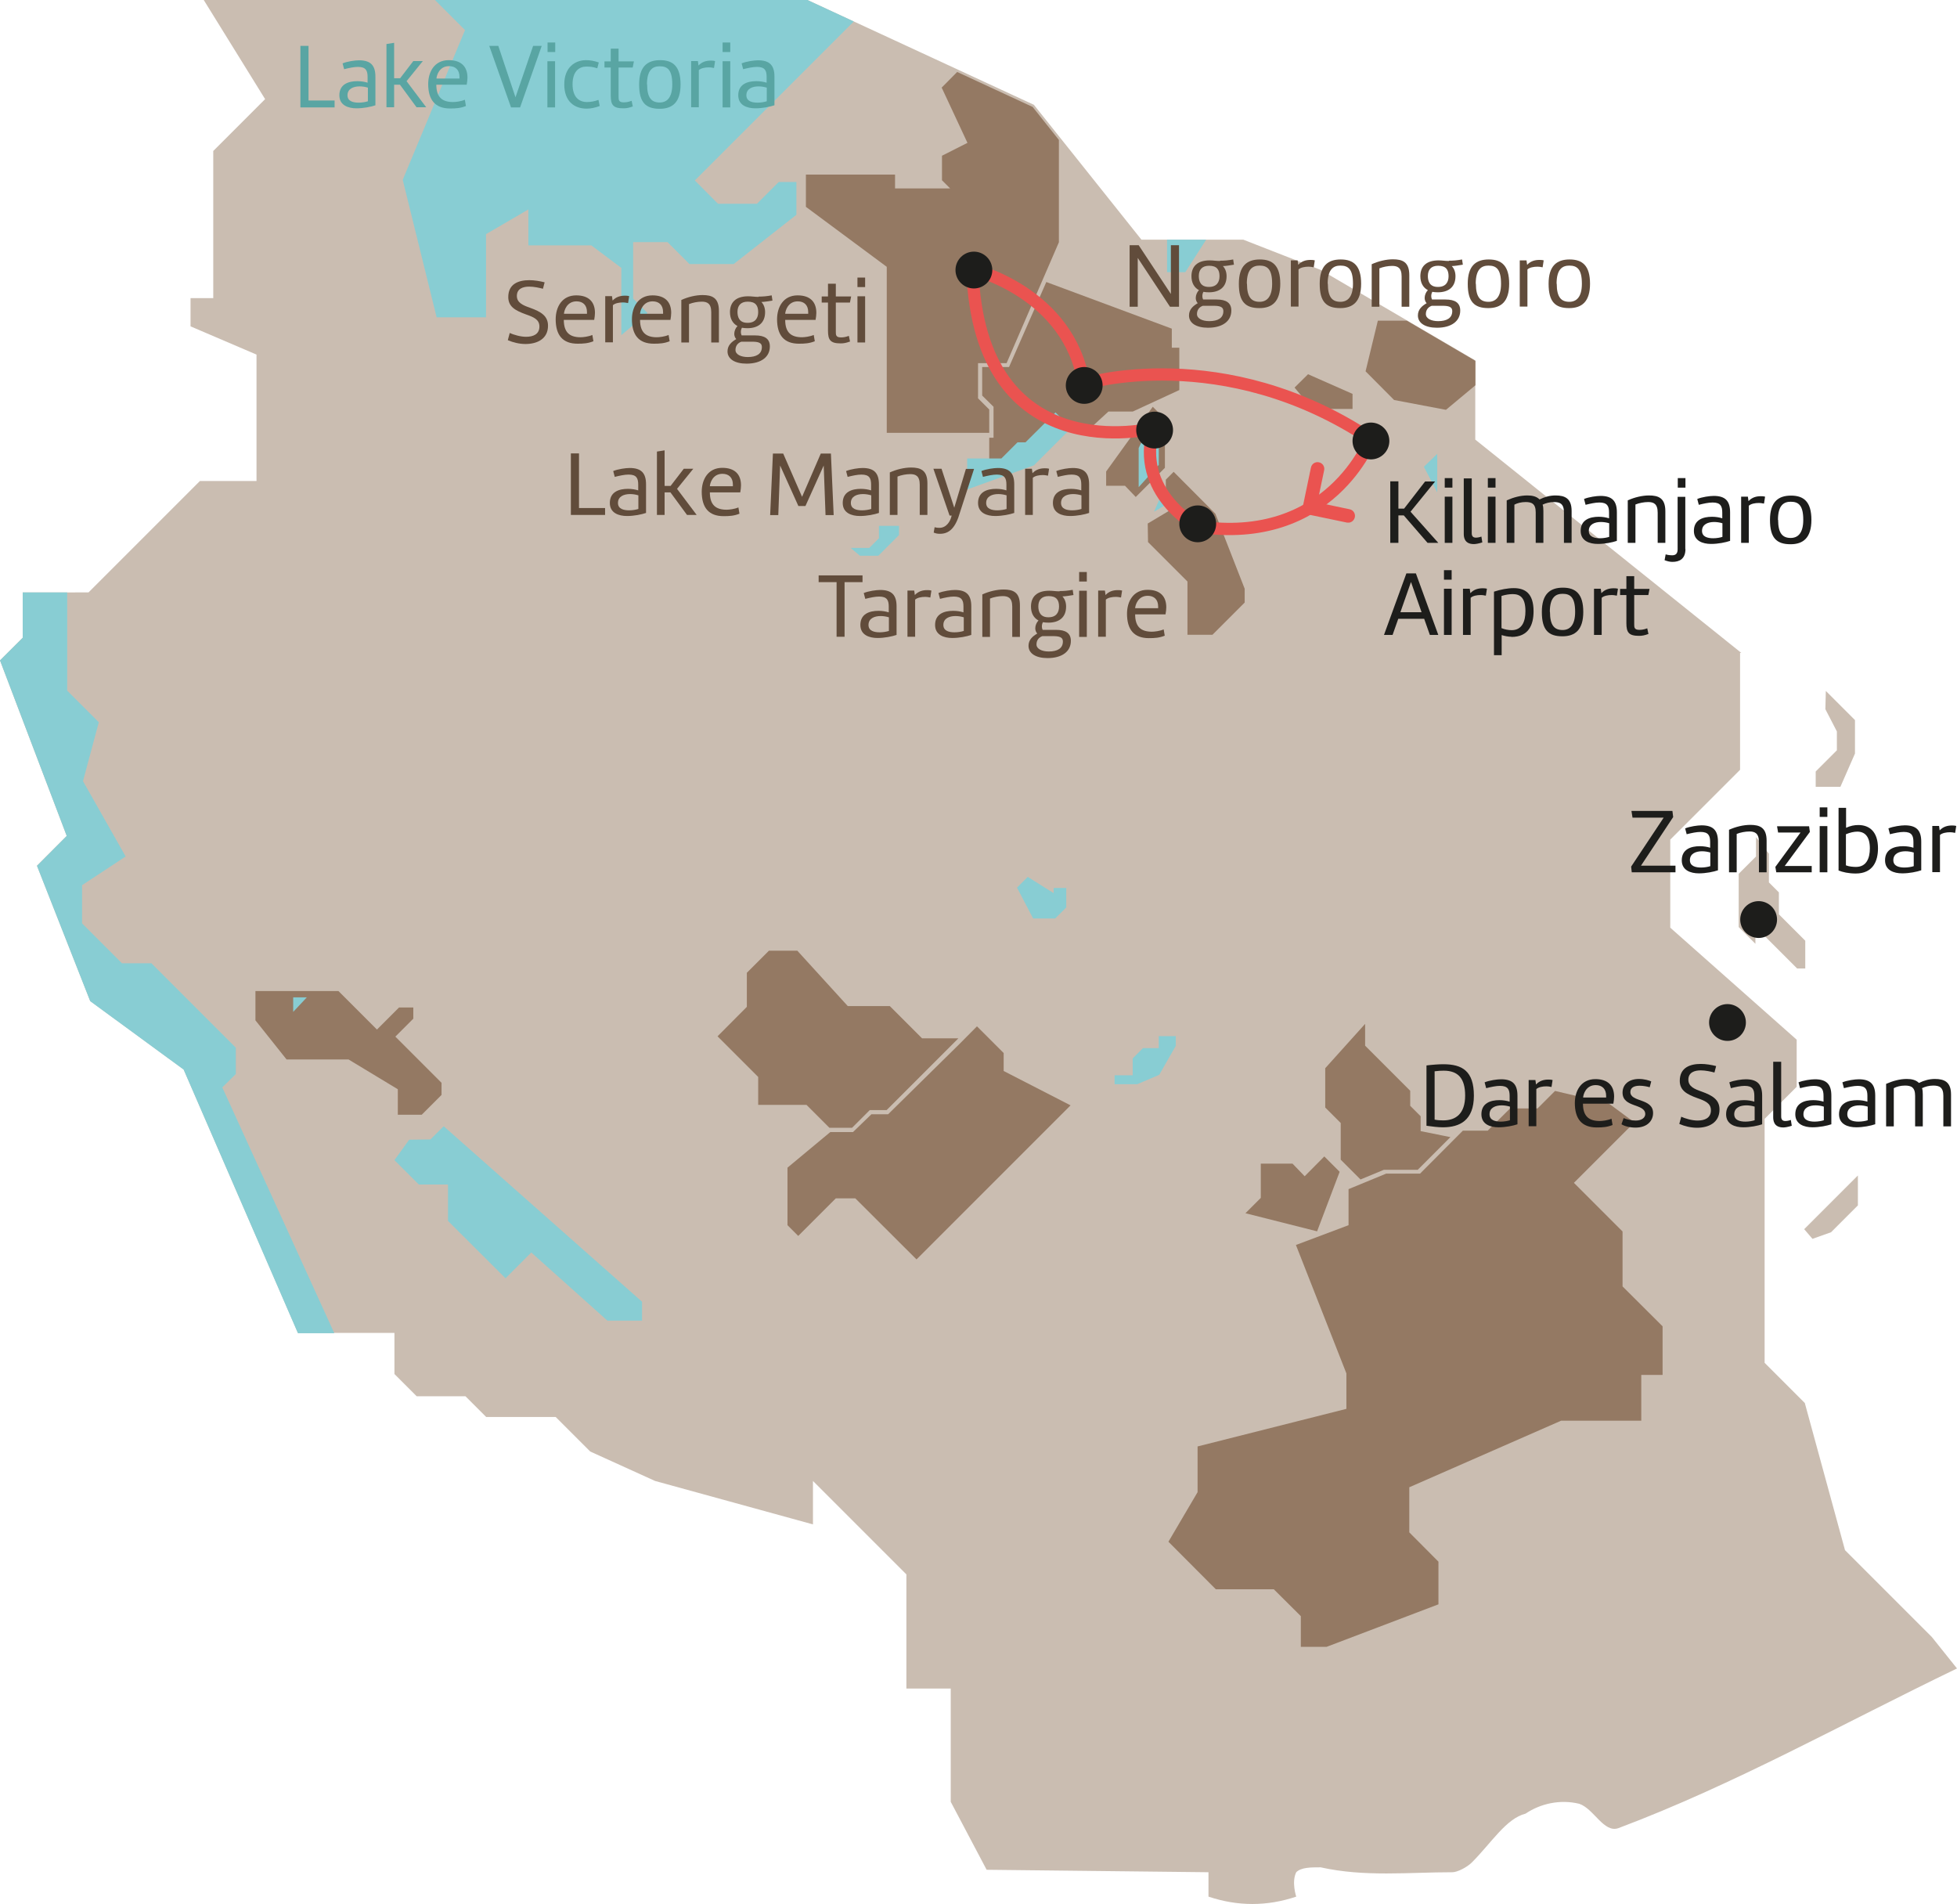 <?xml version="1.0" encoding="UTF-8"?><svg id="Ebene_2" xmlns="http://www.w3.org/2000/svg" viewBox="0 0 127.56 124.09"><defs><style>.cls-1{fill:#947963;}.cls-1,.cls-2,.cls-3,.cls-4,.cls-5,.cls-6,.cls-7{stroke-width:0px;}.cls-2{fill:#88cdd3;}.cls-3{fill:#ea5350;}.cls-4{fill:#614c3b;}.cls-5{fill:#cabdb1;}.cls-6{fill:#59a5a3;}.cls-7{fill:#1d1d1b;}.cls-8{fill:none;stroke:#ea5350;stroke-linecap:round;stroke-width:.8px;}</style></defs><g id="Ebene_1-2"><path class="cls-5" d="M78.77,122.02v1.59c1.91.64,3.82.64,5.72,0,0,0-.32-.95,0-1.59.32-.32.95-.32,1.59-.32,2.86.64,5.72.32,8.59.32.32,0,.95-.32,1.27-.64,1.27-1.27,2.23-2.86,3.5-3.18.95-.64,2.23-.95,3.5-.64.95.32,1.59,1.91,2.54,1.59,7.52-2.82,14.73-6.87,22.08-10.41l-1.64-2.05-5.66-5.66-2.62-9.59-2.62-2.62v-15.9l2.09-2.09v-3.07l-8.24-7.3v-5.74l4.55-4.55v-7.62h.08l-17.34-13.9v-5.16l-10.08-5.9-5.04-1.97h-6.64l-7.01-8.79L52.63,0H13.28l4,6.46-3.38,3.38v9.59h-1.48v1.84l4.3,1.84v8.24h-3.69l-7.26,7.26H1.48v2.95l-1.48,1.48,4.35,11.44-1.94,1.94,3.47,8.82,6.09,4.46,5.54,12.76,1.91,4.41h6.29v2.68l1.45,1.45h3.18l1.35,1.35h4.53l2.25,2.25,4.23,1.92,10.29,2.83v-2.83l6.09,6.09v7.44h2.89v7.38l2.34,4.43,14.45.16Z"/><polygon class="cls-1" points="62.39 4.69 61.38 5.71 63.06 9.31 61.4 10.15 61.4 11.75 61.93 12.28 58.34 12.28 58.34 11.38 52.53 11.38 52.53 13.48 57.8 17.39 57.8 28.21 64.48 28.21 64.48 26.69 63.75 25.96 63.75 23.67 65.61 23.67 69.02 15.79 69.02 9.12 67.31 6.97 62.39 4.69"/><polygon class="cls-1" points="73.33 31.66 72.1 31.66 72.1 30.73 75.14 26.51 75.93 27.31 75.93 30.49 74.03 32.39 73.33 31.66"/><polygon class="cls-1" points="74.83 35.33 77.4 37.9 77.4 41.37 79.03 41.37 81.13 39.27 81.13 38.37 79.22 33.48 76.5 30.75 75.99 31.26 75.99 31.97 76.52 33.1 74.81 34.12 74.83 35.33"/><polygon class="cls-1" points="84.38 25.26 85.26 24.39 88.16 25.67 88.16 26.65 85.54 26.65 84.38 25.26"/><polygon class="cls-1" points="91.7 20.9 89.81 20.9 89.01 24.2 90.87 26.07 94.25 26.71 96.17 25.11 96.17 23.52 91.7 20.9"/><polygon class="cls-1" points="16.65 64.59 22.06 64.59 24.57 67.1 26.01 65.66 26.94 65.66 26.94 66.39 25.77 67.56 28.78 70.57 28.78 71.36 27.49 72.65 25.93 72.65 25.93 70.99 22.72 69.05 18.68 69.05 16.65 66.5 16.65 64.59"/><polygon class="cls-1" points="51.97 61.96 50.12 61.96 48.68 63.4 48.68 65.62 46.77 67.54 49.42 70.19 49.42 72.01 52.57 72.01 54.06 73.5 55.54 73.5 56.69 72.35 57.79 72.35 62.47 67.67 60.1 67.67 58 65.57 55.26 65.57 51.97 61.96"/><polygon class="cls-1" points="62.53 68.05 63.68 66.89 65.42 68.63 65.42 69.8 69.78 72.04 59.74 82.08 55.75 78.1 54.48 78.1 52.03 80.55 51.33 79.85 51.33 76.1 54.12 73.78 55.6 73.78 56.8 72.62 57.89 72.62 62.53 68.05"/><polygon class="cls-1" points="106.53 73.15 102.59 77.09 105.76 80.26 105.76 83.84 108.37 86.44 108.37 89.61 106.98 89.61 106.98 92.59 101.76 92.59 91.86 96.93 91.86 99.87 93.76 101.78 93.76 104.56 86.47 107.33 84.79 107.33 84.79 105.33 83.03 103.58 79.25 103.58 76.16 100.48 78.06 97.25 78.06 94.27 87.76 91.82 87.76 89.51 84.47 81.14 87.9 79.85 87.9 77.5 90.35 76.49 92.56 76.49 95.35 73.69 96.97 73.69 98.43 72.24 100.22 72.24 101.36 71.1 104.88 71.93 106.53 73.15"/><polygon class="cls-1" points="88.98 66.73 88.98 68.15 91.92 71.09 91.92 72.07 92.6 72.75 92.6 73.72 94.54 74.11 92.41 76.24 90.2 76.24 88.68 76.87 87.39 75.58 87.39 73.19 86.38 72.18 86.38 69.62 88.98 66.73"/><polygon class="cls-1" points="85.04 76.66 86.32 75.37 87.32 76.37 85.85 80.25 81.18 79.07 82.18 78.07 82.18 75.84 84.25 75.84 85.04 76.66"/><polygon class="cls-1" points="68.2 18.38 76.38 21.42 76.38 22.66 76.87 22.66 76.87 25.42 73.84 26.82 72.25 26.82 71.02 27.95 68.51 27.95 67.08 29.29 66.56 29.29 65.51 30.34 64.48 30.34 64.48 28.53 64.76 28.53 64.76 26.51 64.02 25.78 64.02 23.92 65.77 23.92 68.2 18.38"/><polygon class="cls-2" points="75.22 33.35 75.77 32.09 76.07 32.85 75.22 33.35"/><polygon class="cls-2" points="28.35 0 30.31 1.96 26.25 11.72 28.46 20.68 31.68 20.68 31.68 15.26 34.44 13.65 34.44 15.99 38.54 15.99 40.5 17.46 40.5 21.84 42.21 20.4 41.27 19.46 41.27 15.78 43.51 15.78 44.94 17.21 47.82 17.21 51.91 14 51.91 11.86 50.76 11.86 49.34 13.28 46.8 13.28 45.29 11.76 55.65 1.4 52.63 0 28.35 0"/><polygon class="cls-2" points="76.07 15.62 76.07 17.74 77.26 17.74 78.62 15.62 76.07 15.62"/><polygon class="cls-2" points="55.45 35.71 56.66 35.71 57.29 35.08 57.29 34.27 58.6 34.27 58.6 34.87 57.25 36.22 56.05 36.22 55.45 35.71"/><polygon class="cls-2" points="63.04 31.9 63.04 29.88 65.27 29.88 66.32 28.83 66.84 28.83 68.8 26.88 69.82 27.9 67.39 30.33 63.04 31.9"/><polygon class="cls-2" points="92.81 30.42 93.68 29.58 93.68 32.09 92.81 30.42"/><polygon class="cls-2" points="66.29 57.85 66.99 57.15 68.68 58.21 68.68 57.87 69.5 57.87 69.5 59.14 68.78 59.86 67.34 59.86 66.29 57.85"/><polygon class="cls-2" points="72.65 70.66 72.65 70.08 73.83 70.08 73.83 68.98 74.5 68.31 75.53 68.31 75.53 67.53 76.64 67.53 76.64 68.16 75.56 70.05 74.13 70.66 72.65 70.66"/><polygon class="cls-2" points="28.06 74.26 28.92 73.4 41.85 84.84 41.85 86.07 39.59 86.07 34.63 81.63 32.95 83.31 29.2 79.57 29.2 77.2 27.3 77.2 25.71 75.61 26.67 74.28 28.06 74.26"/><polygon class="cls-2" points="4.38 38.61 4.38 45.01 6.44 47.07 5.41 50.91 8.19 55.82 5.35 57.69 5.35 60.18 7.95 62.78 9.87 62.78 15.37 68.28 15.37 70 14.49 70.87 21.79 86.89 19.42 86.89 11.97 69.71 5.88 65.25 2.41 56.43 4.35 54.48 0 43.04 1.48 41.57 1.48 38.61 4.38 38.61"/><polygon class="cls-2" points="74.22 31.75 74.22 29.2 75.09 27.4 75.53 27.4 75.53 30.3 74.22 31.75"/><polygon class="cls-2" points="19.11 65.95 19.11 65 20 65 19.11 65.95"/><path class="cls-6" d="M21.81,7h-2.23V2.99h.53v3.56h1.7v.44Z"/><path class="cls-6" d="M24.48,6.86c-.29.1-.78.2-1.24.2-.55,0-1.12-.2-1.12-.85,0-.72.59-.92,1.17-.92.25,0,.48.04.67.1v-.37c0-.42-.11-.66-.63-.66-.26,0-.58.07-.9.15l-.1-.38c.31-.13.82-.2,1.07-.2.77,0,1.07.34,1.07,1.07v1.87ZM23.97,5.71c-.16-.05-.35-.08-.53-.08-.4,0-.79.15-.79.58,0,.4.39.48.73.48.22,0,.45-.04.6-.09v-.89Z"/><path class="cls-6" d="M25.7,5.1h.38l.86-1.12h.62l-1.06,1.31,1.28,1.7h-.63l-1.08-1.47h-.38v1.47h-.5V2.87l.5-.08v2.31Z"/><path class="cls-6" d="M27.91,5.48c0-.8.41-1.56,1.34-1.56.82,0,1.22.43,1.22,1.14,0,.14-.02.29-.05.46h-1.98c0,.83.4,1.13,1.09,1.13.17,0,.52-.04.77-.15l.07.41c-.35.14-.65.16-1.03.16-.98,0-1.43-.56-1.43-1.6ZM28.46,5.12h1.49s0-.07,0-.11c0-.45-.26-.7-.68-.7-.64,0-.81.61-.82.81Z"/><path class="cls-6" d="M35.31,2.99l-1.41,4.01h-.59l-1.42-4.01h.59l1.12,3.35,1.15-3.35h.56Z"/><path class="cls-6" d="M35.69,2.77h.5v.62h-.5v-.62ZM36.18,7h-.5v-3.01h.5v3.01Z"/><path class="cls-6" d="M38.93,4.45c-.29-.1-.49-.11-.72-.11-.44,0-.89.29-.89,1.15s.44,1.16.94,1.16c.26,0,.5-.05.75-.14l.08.4c-.31.11-.57.17-.85.17-.79,0-1.46-.46-1.46-1.58s.71-1.58,1.42-1.58c.28,0,.53.05.83.15l-.1.39Z"/><path class="cls-6" d="M41.24,6.94c-.25.09-.4.12-.61.12-.67,0-.82-.23-.82-.83v-1.83h-.41v-.4h.41v-.83h.51v.83h1l-.08.4h-.92v1.9c0,.2,0,.37.33.37.13,0,.28-.01.52-.1l.08.38Z"/><path class="cls-6" d="M41.66,5.5c0-1.16.53-1.58,1.37-1.58s1.33.41,1.33,1.58-.53,1.59-1.36,1.59c-.91,0-1.34-.41-1.34-1.58ZM42.18,5.5c0,.88.29,1.18.82,1.18.45,0,.82-.29.82-1.18,0-.96-.32-1.18-.82-1.18-.44,0-.83.22-.83,1.18Z"/><path class="cls-6" d="M46.53,4.43c-.13-.03-.25-.04-.32-.04-.25,0-.52.05-.66.18v2.42h-.5v-3.01h.44l.04.29c.23-.25.52-.32.8-.32.07,0,.17,0,.28.03l-.07.45Z"/><path class="cls-6" d="M47.1,2.77h.5v.62h-.5v-.62ZM47.6,7h-.5v-3.01h.5v3.01Z"/><path class="cls-6" d="M50.48,6.86c-.29.1-.78.2-1.24.2-.55,0-1.12-.2-1.12-.85,0-.72.59-.92,1.18-.92.25,0,.48.04.67.1v-.37c0-.42-.11-.66-.63-.66-.26,0-.58.07-.9.15l-.1-.38c.31-.13.82-.2,1.07-.2.77,0,1.07.34,1.07,1.07v1.87ZM49.97,5.71c-.16-.05-.35-.08-.53-.08-.4,0-.79.15-.79.58,0,.4.39.48.73.48.22,0,.45-.04.6-.09v-.89Z"/><path class="cls-4" d="M33.22,21.7c.27.12.7.25,1.07.25.46,0,.87-.16.87-.67,0-.47-.4-.62-.88-.79-.69-.25-1.15-.5-1.15-1.13,0-.86.67-1.1,1.37-1.1.33,0,.69.06,1,.14l-.11.42c-.22-.06-.59-.14-.89-.14-.41,0-.81.13-.81.61,0,.44.4.61.86.77.73.26,1.17.54,1.17,1.17,0,.86-.71,1.19-1.47,1.19-.39,0-.81-.1-1.15-.25l.12-.45Z"/><path class="cls-4" d="M36.22,20.81c0-.8.41-1.56,1.34-1.56.82,0,1.22.43,1.22,1.14,0,.14-.02.29-.05.46h-1.98c0,.83.4,1.13,1.09,1.13.17,0,.52-.04.77-.15l.07.41c-.35.14-.65.16-1.03.16-.98,0-1.43-.56-1.43-1.6ZM36.77,20.45h1.49s0-.07,0-.11c0-.45-.26-.7-.68-.7-.64,0-.81.61-.82.81Z"/><path class="cls-4" d="M40.93,19.75c-.13-.03-.25-.04-.32-.04-.25,0-.52.05-.66.18v2.42h-.5v-3.01h.44l.04.29c.23-.25.52-.32.8-.32.07,0,.17,0,.28.03l-.07.45Z"/><path class="cls-4" d="M41.19,20.81c0-.8.41-1.56,1.34-1.56.82,0,1.22.43,1.22,1.14,0,.14-.02.29-.05.46h-1.98c0,.83.4,1.13,1.09,1.13.17,0,.52-.04.77-.15l.07.41c-.35.14-.65.16-1.03.16-.98,0-1.43-.56-1.43-1.6ZM41.73,20.45h1.49s0-.07,0-.11c0-.45-.26-.7-.68-.7-.64,0-.81.61-.82.81Z"/><path class="cls-4" d="M45.79,19.23c.62,0,1.07.17,1.07,1.03v2.06h-.5v-1.97c0-.58-.27-.69-.62-.69-.26,0-.59.06-.83.16v2.5h-.5v-2.77c.44-.2.95-.32,1.38-.32Z"/><path class="cls-4" d="M49.45,19.33c.28,0,.52-.02.85-.08l.05.34c-.27.04-.53.09-.72.09.16.17.24.4.24.66,0,.72-.47,1.05-1.15,1.05-.12,0-.26-.01-.36-.03-.04.07-.07.17-.07.28,0,.08.02.16.05.22h.88c.63,0,.96.22.96.72,0,.68-.56,1.12-1.52,1.12-.76,0-1.24-.3-1.24-.8,0-.4.28-.63.57-.8-.08-.08-.13-.21-.13-.34,0-.18.08-.38.21-.51-.32-.17-.49-.49-.49-.91,0-.62.37-1.03,1.19-1.03.22,0,.43.04.67.04ZM48.32,22.27c-.25.09-.38.29-.38.54,0,.29.35.46.8.46.56,0,.92-.2.92-.65,0-.21-.11-.34-.56-.35h-.78ZM48.73,21.04c.52,0,.69-.33.69-.7,0-.43-.18-.68-.68-.68-.46,0-.67.26-.67.67,0,.34.12.71.65.71Z"/><path class="cls-4" d="M50.65,20.81c0-.8.41-1.56,1.34-1.56.82,0,1.22.43,1.22,1.14,0,.14-.02.29-.05.46h-1.98c0,.83.4,1.13,1.09,1.13.17,0,.52-.04.77-.15l.07.41c-.35.14-.65.16-1.03.16-.98,0-1.43-.56-1.43-1.6ZM51.19,20.45h1.49s0-.07,0-.11c0-.45-.26-.7-.68-.7-.64,0-.81.61-.82.81Z"/><path class="cls-4" d="M55.4,22.26c-.25.09-.4.12-.61.12-.67,0-.82-.23-.82-.83v-1.83h-.41v-.4h.41v-.83h.51v.83h1l-.08.4h-.92v1.9c0,.2,0,.37.33.37.13,0,.28-.01.52-.1l.08.38Z"/><path class="cls-4" d="M55.89,18.09h.5v.62h-.5v-.62ZM56.39,22.32h-.5v-3.01h.5v3.01Z"/><path class="cls-5" d="M117.59,80.12l3.51-3.51v1.95l-1.75,1.75-1.21.43-.54-.63ZM119.01,45.03l1.9,1.9v2.18l-.95,2.17h-1.61v-1l1.38-1.38v-1.23l-.75-1.45.03-1.19ZM114.46,54.58v1.24l-1.13,1.13v3.47l1.09,1.09v-1.11l2.72,2.72h.53v-1.81l-1.72-1.72v-1.43l-.65-.65v-1.87l-.83-1.07Z"/><path class="cls-4" d="M76.85,15.98v4.01h-.59l-2.1-3.18v3.18h-.53v-4.01h.59l2.1,3.18v-3.18h.53Z"/><path class="cls-4" d="M79.53,16.99c.28,0,.52-.02.85-.08l.05.34c-.27.04-.53.09-.72.09.16.17.24.4.24.66,0,.72-.47,1.05-1.15,1.05-.12,0-.26-.01-.36-.03-.04.07-.07.17-.07.28,0,.08.02.16.05.22h.88c.63,0,.96.22.96.72,0,.68-.56,1.12-1.52,1.12-.76,0-1.24-.3-1.24-.8,0-.4.28-.63.57-.8-.08-.08-.13-.21-.13-.34,0-.18.08-.38.21-.51-.32-.17-.49-.49-.49-.91,0-.62.37-1.03,1.19-1.03.22,0,.43.04.67.04ZM78.4,19.93c-.25.09-.38.29-.38.54,0,.29.35.46.8.46.56,0,.92-.2.92-.65,0-.21-.11-.34-.56-.35h-.78ZM78.8,18.7c.52,0,.69-.33.69-.7,0-.43-.18-.68-.68-.68-.46,0-.67.26-.67.67,0,.34.12.71.65.71Z"/><path class="cls-4" d="M80.75,18.49c0-1.16.53-1.58,1.37-1.58s1.33.41,1.33,1.58-.53,1.59-1.36,1.59c-.91,0-1.34-.41-1.34-1.58ZM81.28,18.49c0,.88.29,1.18.82,1.18.45,0,.82-.29.82-1.18,0-.96-.32-1.18-.82-1.18-.44,0-.83.22-.83,1.18Z"/><path class="cls-4" d="M85.62,17.42c-.13-.03-.25-.04-.32-.04-.25,0-.52.05-.66.18v2.42h-.5v-3.01h.44l.04.29c.23-.25.52-.32.8-.32.07,0,.17,0,.28.03l-.07.45Z"/><path class="cls-4" d="M86.02,18.49c0-1.16.53-1.58,1.37-1.58s1.33.41,1.33,1.58-.53,1.59-1.36,1.59c-.91,0-1.34-.41-1.34-1.58ZM86.55,18.49c0,.88.29,1.18.82,1.18.45,0,.82-.29.82-1.18,0-.96-.32-1.18-.82-1.18-.44,0-.83.22-.83,1.18Z"/><path class="cls-4" d="M90.79,16.9c.62,0,1.07.17,1.07,1.03v2.06h-.5v-1.97c0-.58-.27-.69-.62-.69-.26,0-.59.06-.83.16v2.5h-.5v-2.77c.44-.2.95-.32,1.38-.32Z"/><path class="cls-4" d="M94.45,16.99c.28,0,.52-.02.85-.08l.05.34c-.27.04-.53.09-.72.09.16.17.24.4.24.66,0,.72-.47,1.05-1.15,1.05-.12,0-.26-.01-.36-.03-.04.07-.07.17-.07.28,0,.08.02.16.05.22h.88c.63,0,.96.22.96.72,0,.68-.56,1.12-1.52,1.12-.76,0-1.24-.3-1.24-.8,0-.4.28-.63.57-.8-.08-.08-.13-.21-.13-.34,0-.18.08-.38.21-.51-.32-.17-.49-.49-.49-.91,0-.62.37-1.03,1.19-1.03.22,0,.43.04.67.04ZM93.32,19.93c-.25.09-.38.29-.38.54,0,.29.35.46.8.46.56,0,.92-.2.92-.65,0-.21-.11-.34-.56-.35h-.78ZM93.73,18.7c.52,0,.69-.33.69-.7,0-.43-.18-.68-.68-.68-.46,0-.67.26-.67.67,0,.34.12.71.65.71Z"/><path class="cls-4" d="M95.67,18.49c0-1.16.53-1.58,1.37-1.58s1.33.41,1.33,1.58-.53,1.59-1.36,1.59c-.91,0-1.34-.41-1.34-1.58ZM96.2,18.49c0,.88.29,1.18.82,1.18.45,0,.82-.29.82-1.18,0-.96-.32-1.18-.82-1.18-.44,0-.83.22-.83,1.18Z"/><path class="cls-4" d="M100.54,17.42c-.13-.03-.25-.04-.32-.04-.25,0-.52.05-.66.18v2.42h-.5v-3.01h.44l.04.29c.23-.25.52-.32.8-.32.07,0,.17,0,.28.03l-.07.45Z"/><path class="cls-4" d="M100.94,18.49c0-1.16.53-1.58,1.37-1.58s1.33.41,1.33,1.58-.53,1.59-1.36,1.59c-.91,0-1.34-.41-1.34-1.58ZM101.47,18.49c0,.88.29,1.18.82,1.18.45,0,.82-.29.82-1.18,0-.96-.32-1.18-.82-1.18-.44,0-.83.22-.83,1.18Z"/><path class="cls-4" d="M53.36,37.5h2.86v.44h-1.17v3.56h-.52v-3.56h-1.17v-.44Z"/><path class="cls-4" d="M58.44,41.38c-.29.1-.78.2-1.24.2-.55,0-1.12-.2-1.12-.85,0-.72.59-.92,1.18-.92.25,0,.48.04.67.1v-.37c0-.42-.11-.66-.63-.66-.26,0-.58.07-.9.15l-.1-.38c.31-.13.82-.2,1.07-.2.77,0,1.07.34,1.07,1.07v1.87ZM57.93,40.23c-.16-.05-.35-.08-.53-.08-.4,0-.79.15-.79.58,0,.4.39.48.73.48.22,0,.45-.04.6-.09v-.89Z"/><path class="cls-4" d="M60.63,38.94c-.13-.03-.25-.04-.32-.04-.25,0-.52.05-.66.18v2.42h-.5v-3.01h.44l.04.29c.23-.25.52-.32.8-.32.07,0,.17,0,.28.03l-.07.45Z"/><path class="cls-4" d="M63.31,41.38c-.29.1-.78.2-1.24.2-.55,0-1.12-.2-1.12-.85,0-.72.59-.92,1.18-.92.25,0,.48.04.67.1v-.37c0-.42-.11-.66-.63-.66-.26,0-.58.07-.9.15l-.1-.38c.31-.13.82-.2,1.07-.2.77,0,1.07.34,1.07,1.07v1.87ZM62.81,40.23c-.16-.05-.35-.08-.53-.08-.4,0-.79.15-.79.58,0,.4.39.48.73.48.22,0,.45-.04.6-.09v-.89Z"/><path class="cls-4" d="M65.41,38.42c.62,0,1.07.17,1.07,1.03v2.06h-.5v-1.97c0-.58-.27-.69-.62-.69-.26,0-.59.06-.83.16v2.5h-.5v-2.77c.44-.2.95-.32,1.39-.32Z"/><path class="cls-4" d="M69.07,38.52c.28,0,.52-.02.85-.08l.05.34c-.27.04-.53.09-.72.09.16.17.24.4.24.66,0,.72-.47,1.05-1.15,1.05-.12,0-.26-.01-.36-.03-.04.07-.07.17-.07.28,0,.08.02.16.05.22h.88c.63,0,.96.22.96.72,0,.68-.56,1.12-1.52,1.12-.76,0-1.24-.3-1.24-.8,0-.4.28-.63.57-.8-.08-.08-.13-.21-.13-.34,0-.18.08-.38.21-.51-.32-.17-.49-.49-.49-.91,0-.62.37-1.03,1.19-1.03.22,0,.43.04.67.04ZM67.94,41.46c-.25.09-.38.29-.38.54,0,.29.35.46.8.46.56,0,.92-.2.92-.65,0-.21-.11-.34-.56-.35h-.78ZM68.34,40.23c.52,0,.69-.33.69-.7,0-.43-.18-.68-.68-.68-.46,0-.67.26-.67.67,0,.34.13.71.65.71Z"/><path class="cls-4" d="M70.34,37.28h.5v.62h-.5v-.62ZM70.84,41.51h-.5v-3.01h.5v3.01Z"/><path class="cls-4" d="M73.06,38.94c-.13-.03-.25-.04-.32-.04-.25,0-.52.05-.66.18v2.42h-.5v-3.01h.44l.04.29c.23-.25.52-.32.8-.32.07,0,.17,0,.28.03l-.07.45Z"/><path class="cls-4" d="M73.46,40c0-.8.41-1.56,1.34-1.56.82,0,1.22.43,1.22,1.14,0,.14-.02.29-.05.46h-1.98c0,.83.4,1.13,1.09,1.13.17,0,.52-.04.77-.15l.07.41c-.35.14-.65.16-1.03.16-.98,0-1.43-.56-1.43-1.6ZM74,39.64h1.49s0-.07,0-.11c0-.45-.26-.7-.68-.7-.64,0-.81.61-.82.81Z"/><path class="cls-7" d="M92.97,69.44c.4-.05.8-.08,1.11-.08,1.23,0,1.99.44,1.99,2.05s-.92,2.06-2.02,2.06c-.33,0-.7-.05-1.07-.1v-3.93ZM93.51,72.97c.19.04.38.05.56.05.82,0,1.43-.43,1.43-1.62,0-1.11-.45-1.62-1.4-1.62-.17,0-.38.01-.59.04v3.15Z"/><path class="cls-7" d="M98.92,73.27c-.29.1-.78.2-1.24.2-.55,0-1.12-.2-1.12-.85,0-.72.59-.92,1.17-.92.25,0,.48.04.67.1v-.37c0-.42-.11-.66-.63-.66-.26,0-.58.07-.9.15l-.1-.38c.31-.13.82-.2,1.07-.2.77,0,1.07.34,1.07,1.07v1.87ZM98.41,72.12c-.16-.05-.35-.08-.53-.08-.4,0-.79.15-.79.58,0,.4.39.48.73.48.22,0,.45-.04.6-.09v-.89Z"/><path class="cls-7" d="M101.12,70.84c-.13-.03-.25-.04-.32-.04-.25,0-.52.05-.66.18v2.42h-.5v-3.01h.44l.04.29c.23-.25.52-.32.8-.32.07,0,.17,0,.28.03l-.07.45Z"/><path class="cls-7" d="M102.65,71.89c0-.8.41-1.56,1.34-1.56.82,0,1.22.43,1.22,1.14,0,.14-.02.29-.05.46h-1.98c0,.83.4,1.13,1.09,1.13.17,0,.52-.04.77-.15l.07.41c-.35.14-.65.16-1.03.16-.98,0-1.43-.56-1.43-1.6ZM103.2,71.53h1.49s0-.07,0-.11c0-.45-.26-.7-.68-.7-.64,0-.81.61-.82.81Z"/><path class="cls-7" d="M105.83,72.87c.2.08.49.16.79.16.42,0,.62-.21.62-.42,0-.71-1.48-.4-1.48-1.4,0-.54.42-.89,1.07-.89.34,0,.65.09.8.16l-.1.38c-.13-.04-.4-.1-.65-.1-.31,0-.61.09-.61.41,0,.68,1.48.39,1.48,1.37,0,.49-.36.95-1.15.95-.35,0-.74-.1-.91-.22l.14-.4Z"/><path class="cls-7" d="M109.58,72.78c.27.12.7.25,1.07.25.46,0,.87-.16.87-.67,0-.47-.4-.62-.88-.79-.69-.25-1.15-.5-1.15-1.13,0-.86.67-1.1,1.37-1.1.33,0,.69.06,1,.14l-.11.42c-.22-.06-.59-.14-.89-.14-.41,0-.81.13-.81.61,0,.44.4.61.86.77.73.26,1.17.54,1.17,1.17,0,.86-.71,1.19-1.47,1.19-.39,0-.81-.1-1.15-.25l.12-.45Z"/><path class="cls-7" d="M114.87,73.27c-.29.1-.78.2-1.24.2-.55,0-1.12-.2-1.12-.85,0-.72.59-.92,1.17-.92.25,0,.48.04.67.1v-.37c0-.42-.11-.66-.63-.66-.26,0-.58.07-.9.15l-.1-.38c.31-.13.82-.2,1.07-.2.77,0,1.07.34,1.07,1.07v1.87ZM114.36,72.12c-.16-.05-.35-.08-.53-.08-.4,0-.79.15-.79.58,0,.4.39.48.73.48.22,0,.45-.04.6-.09v-.89Z"/><path class="cls-7" d="M116.1,69.21v3.56c0,.22.11.29.27.29.1,0,.23-.02.36-.07l.06.38c-.24.08-.45.11-.55.11-.64,0-.66-.48-.66-.68v-3.6h.52Z"/><path class="cls-7" d="M119.38,73.27c-.29.1-.78.2-1.24.2-.55,0-1.12-.2-1.12-.85,0-.72.59-.92,1.17-.92.25,0,.48.04.67.1v-.37c0-.42-.11-.66-.63-.66-.26,0-.58.07-.9.15l-.1-.38c.31-.13.82-.2,1.07-.2.77,0,1.07.34,1.07,1.07v1.87ZM118.87,72.12c-.16-.05-.35-.08-.53-.08-.4,0-.79.15-.79.58,0,.4.39.48.73.48.22,0,.45-.04.6-.09v-.89Z"/><path class="cls-7" d="M122.23,73.27c-.29.1-.78.2-1.24.2-.55,0-1.12-.2-1.12-.85,0-.72.59-.92,1.18-.92.25,0,.48.04.67.1v-.37c0-.42-.11-.66-.63-.66-.26,0-.58.07-.9.15l-.1-.38c.31-.13.82-.2,1.07-.2.77,0,1.07.34,1.07,1.07v1.87ZM121.73,72.12c-.16-.05-.35-.08-.53-.08-.4,0-.79.15-.79.58,0,.4.39.48.73.48.22,0,.45-.04.6-.09v-.89Z"/><path class="cls-7" d="M124.29,70.32c.31,0,.59.06.79.26.34-.17.69-.26,1.04-.26.61,0,1.05.19,1.05,1.01v2.08h-.5v-1.99c0-.56-.26-.67-.66-.67-.26,0-.53.07-.73.17.04.11.05.25.05.41v2.08h-.5v-1.99c0-.56-.26-.67-.66-.67-.28,0-.55.07-.73.17v2.49h-.5v-2.77c.45-.2.91-.32,1.34-.32Z"/><path class="cls-7" d="M115.83,59.93c0,.66-.54,1.2-1.2,1.2s-1.2-.54-1.2-1.2.54-1.2,1.2-1.2,1.2.54,1.2,1.2"/><path class="cls-7" d="M113.8,66.64c0,.66-.54,1.2-1.2,1.2s-1.2-.54-1.2-1.2.54-1.2,1.2-1.2,1.2.54,1.2,1.2"/><path class="cls-7" d="M109.21,56.85h-2.85l-.04-.37,2.12-3.19h-2.03l-.07-.44h2.67l.05.4-2.1,3.17h2.25v.44Z"/><path class="cls-7" d="M111.98,56.72c-.29.1-.78.2-1.24.2-.55,0-1.12-.2-1.12-.85,0-.72.59-.92,1.18-.92.25,0,.48.04.67.1v-.37c0-.42-.11-.66-.63-.66-.26,0-.58.07-.9.15l-.1-.38c.31-.13.82-.2,1.07-.2.77,0,1.07.34,1.07,1.07v1.87ZM111.47,55.56c-.16-.05-.35-.08-.53-.08-.4,0-.79.15-.79.58,0,.4.39.48.73.48.22,0,.45-.04.6-.09v-.89Z"/><path class="cls-7" d="M114.08,53.76c.62,0,1.07.17,1.07,1.03v2.06h-.5v-1.97c0-.58-.27-.69-.62-.69-.26,0-.59.06-.83.16v2.5h-.5v-2.77c.44-.2.95-.32,1.39-.32Z"/><path class="cls-7" d="M118.09,56.85h-2.31l-.06-.35,1.64-2.24h-1.46l-.07-.41h2.09l.05.37-1.64,2.22h1.76v.42Z"/><path class="cls-7" d="M118.61,52.62h.5v.62h-.5v-.62ZM119.11,56.85h-.5v-3.01h.5v3.01Z"/><path class="cls-7" d="M119.84,56.73v-4.08h.49v1.3c.28-.13.54-.18.8-.18.73,0,1.28.44,1.28,1.52,0,.85-.34,1.64-1.45,1.64-.46,0-.86-.09-1.13-.2ZM120.33,56.4c.19.08.47.1.65.1.68,0,.9-.57.9-1.21,0-.79-.34-1.09-.82-1.09-.22,0-.47.06-.74.17v2.03Z"/><path class="cls-7" d="M125.23,56.72c-.29.1-.78.2-1.24.2-.55,0-1.12-.2-1.12-.85,0-.72.59-.92,1.18-.92.25,0,.48.04.67.1v-.37c0-.42-.11-.66-.63-.66-.26,0-.58.07-.9.15l-.1-.38c.31-.13.82-.2,1.07-.2.77,0,1.07.34,1.07,1.07v1.87ZM124.73,55.56c-.16-.05-.35-.08-.53-.08-.4,0-.79.15-.79.58,0,.4.39.48.73.48.22,0,.45-.04.6-.09v-.89Z"/><path class="cls-7" d="M127.43,54.28c-.13-.03-.25-.04-.32-.04-.25,0-.52.05-.66.18v2.42h-.5v-3.01h.44l.04.29c.23-.25.52-.32.8-.32.07,0,.17,0,.28.03l-.07.45Z"/><path class="cls-7" d="M91.16,33.15h.36l1.37-1.77h.65l-1.6,1.97,1.81,2.03h-.7l-1.55-1.79h-.35v1.79h-.53v-4.01h.53v1.77Z"/><path class="cls-7" d="M94.17,31.16h.5v.62h-.5v-.62ZM94.67,35.38h-.5v-3.01h.5v3.01Z"/><path class="cls-7" d="M95.93,31.19v3.56c0,.22.11.29.27.29.1,0,.23-.02.36-.07l.06.38c-.24.08-.45.11-.55.11-.64,0-.66-.48-.66-.68v-3.6h.52Z"/><path class="cls-7" d="M96.98,31.16h.5v.62h-.5v-.62ZM97.48,35.38h-.5v-3.01h.5v3.01Z"/><path class="cls-7" d="M99.56,32.29c.31,0,.59.06.79.26.34-.17.69-.26,1.04-.26.61,0,1.05.19,1.05,1.01v2.08h-.5v-1.99c0-.56-.26-.67-.66-.67-.26,0-.53.07-.73.17.04.11.05.25.05.41v2.08h-.5v-1.99c0-.56-.26-.67-.66-.67-.28,0-.55.07-.73.17v2.49h-.5v-2.77c.45-.2.91-.32,1.34-.32Z"/><path class="cls-7" d="M105.39,35.25c-.29.1-.78.2-1.24.2-.55,0-1.12-.2-1.12-.85,0-.72.59-.92,1.18-.92.25,0,.48.04.67.1v-.37c0-.42-.11-.66-.63-.66-.26,0-.58.07-.9.15l-.1-.38c.31-.13.82-.2,1.07-.2.77,0,1.07.34,1.07,1.07v1.87ZM104.88,34.1c-.16-.05-.35-.08-.53-.08-.4,0-.79.15-.79.58,0,.4.39.48.73.48.22,0,.45-.04.6-.09v-.89Z"/><path class="cls-7" d="M107.48,32.29c.62,0,1.07.17,1.07,1.03v2.06h-.5v-1.97c0-.58-.27-.69-.62-.69-.26,0-.59.06-.83.16v2.5h-.5v-2.77c.44-.2.95-.32,1.39-.32Z"/><path class="cls-7" d="M109.86,35.78c0,.64-.38.84-.85.84-.16,0-.33-.04-.51-.11l.07-.38c.13.04.28.06.43.06.19,0,.35-.08.35-.38v-3.43h.5v3.41ZM109.36,31.16h.5v.62h-.5v-.62Z"/><path class="cls-7" d="M112.77,35.25c-.29.1-.78.2-1.24.2-.55,0-1.12-.2-1.12-.85,0-.72.59-.92,1.18-.92.25,0,.48.04.67.1v-.37c0-.42-.11-.66-.63-.66-.26,0-.58.07-.9.15l-.1-.38c.31-.13.82-.2,1.07-.2.77,0,1.07.34,1.07,1.07v1.87ZM112.26,34.1c-.16-.05-.35-.08-.53-.08-.4,0-.79.15-.79.58,0,.4.39.48.73.48.22,0,.45-.04.6-.09v-.89Z"/><path class="cls-7" d="M114.97,32.82c-.13-.03-.25-.04-.32-.04-.25,0-.52.05-.66.18v2.42h-.5v-3.01h.44l.04.29c.23-.25.52-.32.8-.32.07,0,.17,0,.28.03l-.07.45Z"/><path class="cls-7" d="M115.37,33.88c0-1.16.53-1.58,1.37-1.58s1.33.41,1.33,1.58-.53,1.59-1.36,1.59c-.91,0-1.34-.41-1.34-1.58ZM115.9,33.88c0,.88.29,1.18.82,1.18.45,0,.82-.29.82-1.18,0-.96-.32-1.18-.82-1.18-.44,0-.83.22-.83,1.18Z"/><path class="cls-7" d="M90.76,41.38h-.55l1.46-4.01h.62l1.46,4.01h-.55l-.37-1.05h-1.69l-.37,1.05ZM91.28,39.9h1.38l-.69-1.97-.69,1.97Z"/><path class="cls-7" d="M94.12,37.16h.5v.62h-.5v-.62ZM94.62,41.38h-.5v-3.01h.5v3.01Z"/><path class="cls-7" d="M96.84,38.82c-.13-.03-.25-.04-.32-.04-.25,0-.52.05-.66.18v2.42h-.5v-3.01h.44l.04.29c.23-.25.52-.32.8-.32.07,0,.17,0,.28.03l-.07.45Z"/><path class="cls-7" d="M98.52,41.5c-.22,0-.45-.05-.64-.11v1.31h-.5v-4.14c.43-.14.89-.23,1.29-.23.73,0,1.29.33,1.29,1.51,0,.88-.32,1.67-1.44,1.67ZM97.88,40.94c.18.08.44.13.65.13.68,0,.9-.57.9-1.24,0-.88-.35-1.11-.83-1.11-.22,0-.47.04-.73.12v2.1Z"/><path class="cls-7" d="M100.5,39.88c0-1.16.53-1.58,1.37-1.58s1.33.41,1.33,1.58-.53,1.59-1.36,1.59c-.91,0-1.34-.41-1.34-1.58ZM101.03,39.88c0,.88.29,1.18.82,1.18.45,0,.82-.29.82-1.18,0-.96-.32-1.18-.82-1.18-.44,0-.83.22-.83,1.18Z"/><path class="cls-7" d="M105.38,38.82c-.13-.03-.25-.04-.32-.04-.25,0-.52.05-.66.18v2.42h-.5v-3.01h.44l.04.29c.23-.25.52-.32.8-.32.07,0,.17,0,.28.03l-.07.45Z"/><path class="cls-7" d="M107.44,41.32c-.25.09-.4.12-.61.12-.67,0-.82-.23-.82-.83v-1.83h-.41v-.4h.41v-.83h.51v.83h1l-.08.4h-.92v1.9c0,.2,0,.37.33.37.13,0,.28-.01.52-.1l.08.38Z"/><path class="cls-3" d="M87.97,34.06c-.05,0-.11,0-.17,0l-2.54-.53c-.24-.05-.39-.28-.34-.52l.53-2.54c.05-.24.28-.39.52-.34.24.05.39.28.34.52l-.44,2.1,2.1.44c.24.05.39.28.34.52-.04.18-.18.32-.36.35Z"/><path class="cls-4" d="M39.44,33.56h-2.23v-4.01h.53v3.56h1.7v.44Z"/><path class="cls-4" d="M42.11,33.43c-.29.1-.78.2-1.24.2-.55,0-1.12-.2-1.12-.85,0-.72.59-.92,1.18-.92.25,0,.48.04.67.1v-.37c0-.42-.11-.66-.63-.66-.26,0-.58.07-.9.15l-.1-.38c.31-.13.82-.2,1.07-.2.77,0,1.07.34,1.07,1.07v1.87ZM41.6,32.28c-.16-.05-.35-.08-.53-.08-.4,0-.79.15-.79.58,0,.4.39.48.73.48.22,0,.45-.04.6-.09v-.89Z"/><path class="cls-4" d="M43.33,31.67h.38l.86-1.12h.62l-1.06,1.31,1.28,1.7h-.63l-1.08-1.47h-.38v1.47h-.5v-4.13l.5-.08v2.31Z"/><path class="cls-4" d="M45.74,32.05c0-.8.41-1.56,1.34-1.56.82,0,1.22.43,1.22,1.14,0,.14-.02.29-.05.46h-1.98c0,.83.4,1.13,1.09,1.13.17,0,.52-.04.77-.15l.07.41c-.35.14-.65.16-1.03.16-.98,0-1.43-.56-1.43-1.6ZM46.28,31.69h1.49s0-.07,0-.11c0-.45-.26-.7-.68-.7-.64,0-.81.61-.82.81Z"/><path class="cls-4" d="M52.28,32.38l1.22-2.82h.66l.18,4.01h-.53l-.12-3.23-1.19,2.64h-.46l-1.19-2.64-.12,3.23h-.53l.18-4.01h.67l1.23,2.82Z"/><path class="cls-4" d="M57.29,33.43c-.29.1-.78.2-1.24.2-.55,0-1.12-.2-1.12-.85,0-.72.59-.92,1.18-.92.25,0,.48.04.67.1v-.37c0-.42-.11-.66-.63-.66-.26,0-.58.07-.9.15l-.1-.38c.31-.13.82-.2,1.07-.2.77,0,1.07.34,1.07,1.07v1.87ZM56.78,32.28c-.16-.05-.35-.08-.53-.08-.4,0-.79.15-.79.58,0,.4.39.48.73.48.22,0,.45-.04.6-.09v-.89Z"/><path class="cls-4" d="M59.38,30.47c.62,0,1.07.17,1.07,1.03v2.06h-.5v-1.97c0-.58-.27-.69-.62-.69-.26,0-.59.06-.83.16v2.5h-.5v-2.77c.44-.2.95-.32,1.39-.32Z"/><path class="cls-4" d="M61.89,33.59l-1.05-3.04h.53l.83,2.54.76-2.53h.53l-.91,2.81c-.29,1.03-.7,1.42-1.31,1.42-.16,0-.27-.02-.41-.08l.06-.35c.14.04.25.04.32.04.44,0,.71-.41.79-.8h-.14Z"/><path class="cls-4" d="M66.11,33.43c-.29.1-.78.2-1.24.2-.55,0-1.12-.2-1.12-.85,0-.72.59-.92,1.18-.92.25,0,.48.04.67.1v-.37c0-.42-.11-.66-.63-.66-.26,0-.58.07-.9.15l-.1-.38c.31-.13.82-.2,1.07-.2.77,0,1.07.34,1.07,1.07v1.87ZM65.6,32.28c-.16-.05-.35-.08-.53-.08-.4,0-.79.15-.79.58,0,.4.39.48.73.48.22,0,.45-.04.6-.09v-.89Z"/><path class="cls-4" d="M68.3,31c-.13-.03-.25-.04-.32-.04-.25,0-.52.05-.66.18v2.42h-.5v-3.01h.44l.04.29c.23-.25.52-.32.8-.32.07,0,.17,0,.28.03l-.07.45Z"/><path class="cls-4" d="M70.99,33.43c-.29.1-.78.2-1.24.2-.55,0-1.12-.2-1.12-.85,0-.72.59-.92,1.18-.92.25,0,.48.04.67.1v-.37c0-.42-.11-.66-.63-.66-.26,0-.58.07-.9.15l-.1-.38c.31-.13.82-.2,1.07-.2.77,0,1.07.34,1.07,1.07v1.87ZM70.48,32.28c-.16-.05-.35-.08-.53-.08-.4,0-.79.15-.79.58,0,.4.39.48.73.48.22,0,.45-.04.6-.09v-.89Z"/><path class="cls-8" d="M89.35,28.61s-2.64,7.02-11.31,5.7c0,0-4.09-2.19-2.85-6.4,0,0-11.35,2.89-11.81-10.36,0,0,6.32,1.49,7.27,7.47,0,0,9.08-2.81,18.7,3.59Z"/><path class="cls-7" d="M79.27,34.14c0,.66-.54,1.2-1.2,1.2s-1.2-.54-1.2-1.2.54-1.2,1.2-1.2,1.2.54,1.2,1.2"/><path class="cls-7" d="M76.46,28.03c0,.66-.54,1.2-1.2,1.2s-1.2-.54-1.2-1.2.54-1.2,1.2-1.2,1.2.54,1.2,1.2"/><path class="cls-7" d="M71.87,25.12c0,.66-.54,1.2-1.2,1.2s-1.2-.54-1.2-1.2.54-1.2,1.2-1.2,1.2.54,1.2,1.2"/><path class="cls-7" d="M90.56,28.74c0,.66-.54,1.2-1.2,1.2s-1.2-.54-1.2-1.2.54-1.2,1.2-1.2,1.2.54,1.2,1.2"/><path class="cls-7" d="M64.68,17.6c0,.66-.54,1.2-1.2,1.2s-1.2-.54-1.2-1.2.54-1.2,1.2-1.2,1.2.54,1.2,1.2"/></g></svg>